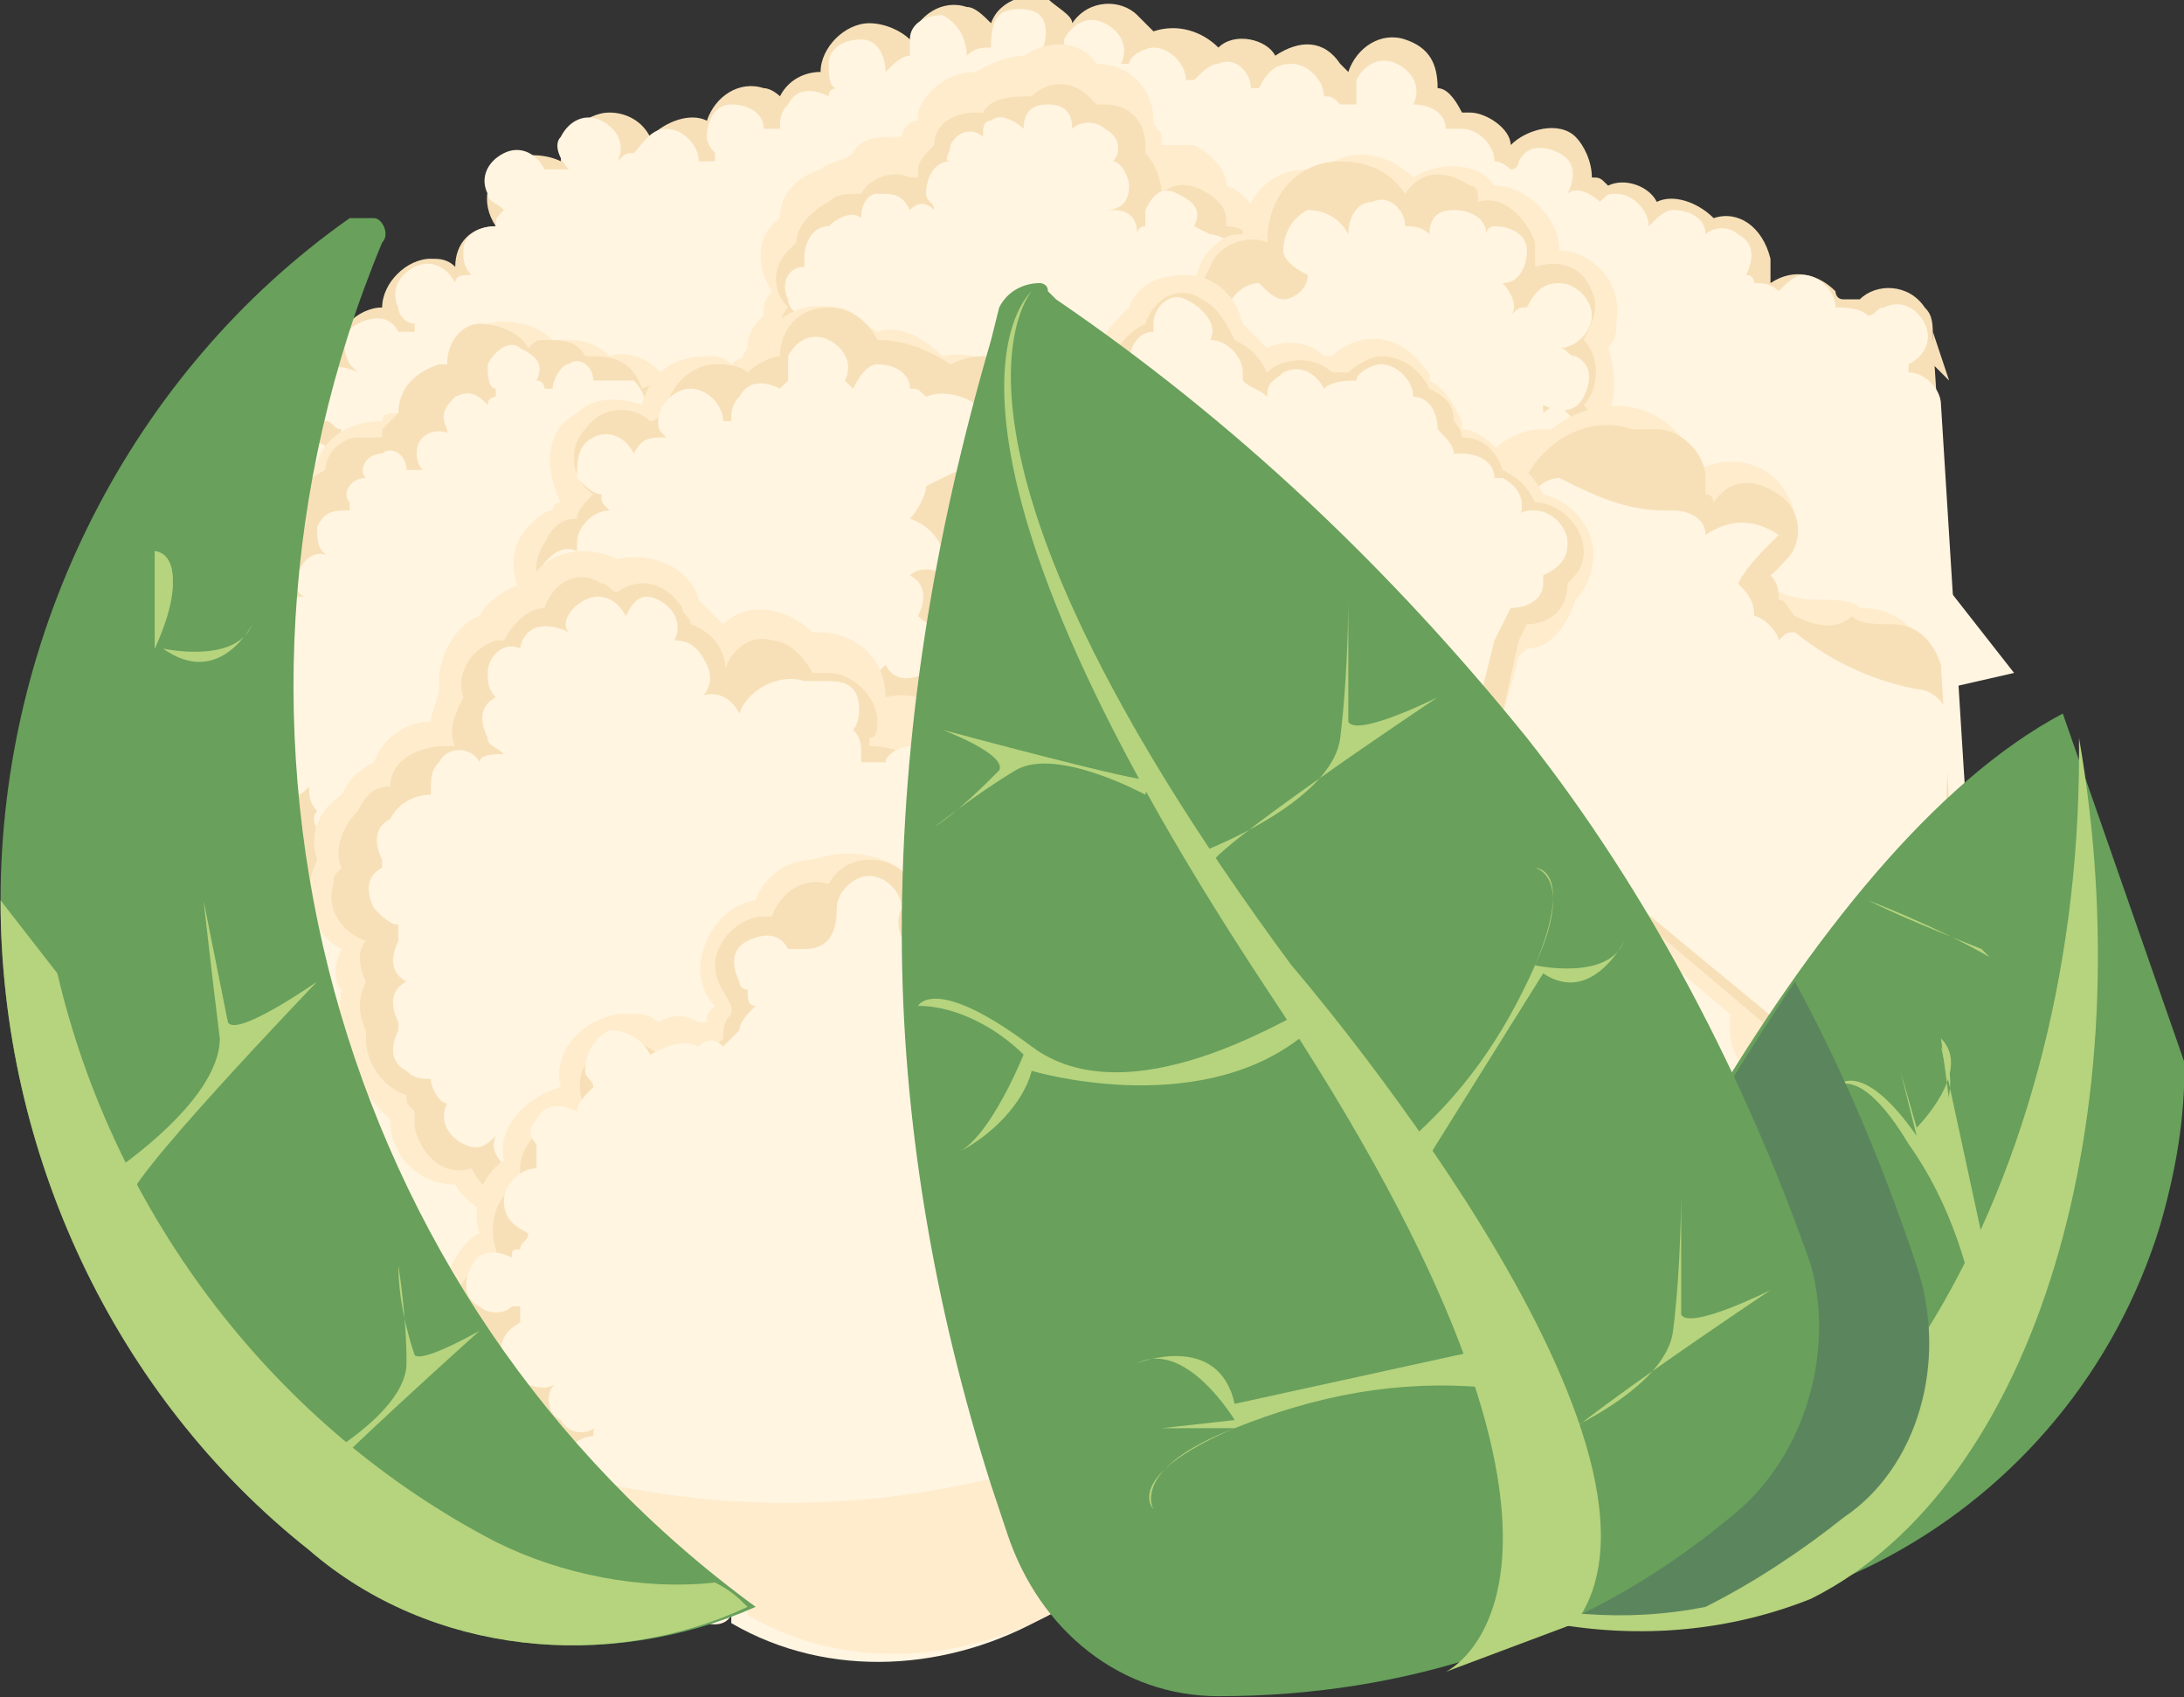 <?xml version="1.0" encoding="utf-8"?>
<!-- Generator: Adobe Illustrator 27.6.1, SVG Export Plug-In . SVG Version: 6.00 Build 0)  -->
<svg version="1.1" id="Calque_1" xmlns="http://www.w3.org/2000/svg" xmlns:xlink="http://www.w3.org/1999/xlink" x="0px" y="0px"
	 viewBox="0 0 26.9 20.9" style="enable-background:new 0 0 26.9 20.9;" xml:space="preserve">
<rect x="0" y="0" width="26.9" height="20.9" fill="#333333" stroke="none"/>
<style type="text/css">
	.st0{fill:#FFF5E1;}
	.st1{clip-path:url(#SVGID_00000080895943460993598950000016160866746641116041_);}
	.st2{fill:#F7E0B8;}
	.st3{fill:#FFECCC;}
	.st4{fill:#FFFFFF;}
	.st5{fill:#68A05C;}
	.st6{fill:#B6D37D;}
	.st7{fill:#5B865D;}
</style>
<g id="Groupe_299_00000081631294442678097460000014853496772593888131_" transform="translate(647.107 366.086)">
	<path id="Tracé_1019_00000075870560603835792680000016083497263176937110_" class="st0" d="M-622.3-357.8l-2.9-3.7l-6.6-2.8
		l-11,3.1l-1.4,0.5l-1.3,8.2"/>
	<path id="Tracé_1020_00000067920897824091171770000006196807281586553735_" class="st0" d="M-645.4-352.5l4.9,5.1l2.1,0.9
		l13.7-0.9l3.6-7.6"/>
	<g id="Groupe_298_00000077282741841387333610000012940341269052884628_">
		<g>
			<defs>
				<rect id="SVGID_1_" x="-647.1" y="-366.1" width="26.9" height="20.9"/>
			</defs>
			<clipPath id="SVGID_00000106838915984876109830000017612817243766458790_">
				<use xlink:href="#SVGID_1_"  style="overflow:visible;"/>
			</clipPath>
			
				<g id="Groupe_297_00000162315157555123725500000005526858009035283638_" style="clip-path:url(#SVGID_00000106838915984876109830000017612817243766458790_);">
				<path id="Tracé_1021_00000170992539218375125610000005097599466616582332_" class="st2" d="M-623.3-362c0,0.1,0,0.2-0.1,0.3
					c0.1,0.1,0.2,0.2,0.3,0.3"/>
				<path id="Tracé_1022_00000064311949031376372910000004386921014434559164_" class="st2" d="M-622.8-354.4
					c-0.9,0-11.1-0.8-11.5-0.9h0l-9.2-3.8l0.4-1.5c-0.3-0.1-0.4-0.5-0.3-0.8c0.1-0.2,0.2-0.3,0.4-0.3l0,0c0-0.3,0.3-0.6,0.6-0.6l0,0
					c0,0,0,0,0,0c0-0.3,0.3-0.6,0.6-0.6c0.1,0,0.2,0,0.3,0.1c0-0.3,0.2-0.5,0.5-0.5c-0.2-0.3-0.1-0.6,0.1-0.8c0.2-0.1,0.5-0.1,0.7,0
					c0-0.3,0.3-0.6,0.6-0.6c0.2,0,0.4,0.1,0.5,0.3c0.2-0.2,0.5-0.3,0.7-0.2c0.1-0.3,0.4-0.5,0.7-0.4c0.1,0,0.2,0.1,0.2,0.1
					c0.1-0.2,0.3-0.3,0.5-0.3h0c0,0,0,0,0,0c0-0.3,0.3-0.6,0.6-0.6c0.2,0,0.4,0.1,0.5,0.2c0.1-0.3,0.4-0.5,0.7-0.4
					c0.1,0,0.2,0.1,0.3,0.2c0.1-0.3,0.5-0.4,0.7-0.3c0.1,0.1,0.3,0.2,0.3,0.3c0.2-0.3,0.6-0.3,0.8-0.1c0.1,0.1,0.1,0.1,0.2,0.2
					c0.3-0.1,0.6,0,0.8,0.2c0.2-0.2,0.6-0.1,0.7,0.1c0.3-0.2,0.6-0.2,0.8,0.1c0,0,0.1,0.1,0.1,0.1c0.1-0.3,0.4-0.5,0.7-0.4
					c0.3,0.1,0.4,0.3,0.4,0.6c0.1,0,0.2,0.1,0.3,0.3c0,0,0,0,0.1,0c0.2,0,0.5,0.2,0.5,0.4l0,0c0.2-0.2,0.6-0.3,0.8-0.1
					c0.1,0.1,0.2,0.3,0.2,0.5c0.1,0,0.1,0,0.2,0.1c0.2-0.1,0.5,0,0.6,0.2c0.2-0.1,0.5,0,0.7,0.2c0.3-0.1,0.6,0.1,0.7,0.5
					c0,0.1,0,0.2,0,0.3l0,0c0.3-0.2,0.6-0.1,0.8,0.1c0,0,0,0.1,0.1,0.1c0.1,0,0.1,0,0.2,0c0.2-0.2,0.6-0.2,0.8,0.1
					c0.1,0.1,0.1,0.2,0.1,0.4"/>
				<path id="Tracé_1023_00000169551163473436588770000011815534799956898490_" class="st0" d="M-623.2-361.1
					c0-0.2-0.2-0.4-0.4-0.4c0,0,0,0,0,0h0c0,0,0-0.1,0-0.1c0.2-0.1,0.3-0.3,0.2-0.5c-0.1-0.2-0.3-0.3-0.5-0.2
					c-0.1,0-0.1,0.1-0.2,0.1c-0.1-0.1-0.3-0.1-0.4-0.1c0-0.2-0.2-0.4-0.4-0.4c-0.1,0-0.2,0.1-0.3,0.2c-0.1-0.1-0.2-0.1-0.3-0.1
					c0,0,0-0.1-0.1-0.1c0.1-0.2,0.1-0.4-0.1-0.5c-0.1-0.1-0.3-0.1-0.4,0c0-0.2-0.2-0.3-0.4-0.3c-0.1,0-0.2,0.1-0.3,0.2c0,0,0,0,0,0
					c0-0.2-0.2-0.4-0.4-0.4c-0.1,0-0.1,0-0.2,0.1c-0.1-0.1-0.3-0.2-0.4-0.1c0.1-0.2,0.1-0.4-0.1-0.5c-0.2-0.1-0.4-0.1-0.5,0.1
					c0,0,0,0.1-0.1,0.1c-0.1-0.1-0.2-0.1-0.2-0.1c0,0,0,0,0,0c0,0,0,0,0,0c0-0.2-0.2-0.4-0.4-0.4c-0.1,0-0.1,0-0.2,0
					c0-0.2-0.2-0.3-0.4-0.3h0c0.1-0.2,0-0.4-0.2-0.5s-0.4,0-0.5,0.2c0,0.1,0,0.2,0,0.3c0,0,0,0-0.1,0c0,0-0.1,0-0.1,0
					c-0.1-0.1-0.1-0.1-0.2-0.1l0,0c0-0.2-0.2-0.4-0.4-0.4c-0.2,0-0.3,0.1-0.4,0.3c0,0-0.1,0-0.1,0l0,0c0-0.2-0.2-0.4-0.4-0.3
					c-0.1,0-0.2,0.1-0.3,0.2h0c0,0-0.1,0-0.1,0c0,0,0,0,0,0c0-0.2-0.2-0.4-0.4-0.4c-0.1,0-0.3,0.1-0.3,0.2c0,0,0,0,0,0
					c0,0,0,0-0.1,0c0.1-0.2,0-0.4-0.2-0.5c-0.2-0.1-0.4,0-0.5,0.2c0,0,0,0.1,0,0.1c-0.1,0-0.2,0.1-0.3,0.2c0,0,0,0,0-0.1
					c0.1-0.2,0.1-0.4,0-0.5s-0.4-0.1-0.5,0c-0.1,0.1-0.1,0.3-0.1,0.4h0c-0.1,0-0.2,0-0.3,0.1c0-0.2-0.1-0.4-0.3-0.5
					c-0.2,0-0.4,0.1-0.4,0.3c0,0.1,0,0.1,0,0.2c-0.1,0-0.2,0.1-0.3,0.2l0,0c0-0.2-0.1-0.4-0.3-0.4c-0.2,0-0.4,0.1-0.4,0.3
					c0,0.1,0,0.3,0.1,0.3c0,0-0.1,0-0.1,0.1c-0.2-0.1-0.4-0.1-0.5,0.1c-0.1,0.1-0.1,0.2-0.1,0.3c-0.1,0-0.1,0-0.2,0
					c0-0.2-0.2-0.3-0.4-0.3c-0.2,0-0.3,0.2-0.3,0.4c0,0.1,0.1,0.2,0.1,0.2c0,0,0,0,0,0.1c0,0,0,0-0.1,0c0,0-0.1,0-0.1,0
					c0-0.2-0.2-0.4-0.4-0.4c-0.2,0-0.3,0.2-0.4,0.3h0c-0.1,0-0.1,0-0.2,0.1c0,0,0,0,0,0c0.1-0.2,0-0.4-0.2-0.5
					c-0.2-0.1-0.4,0-0.5,0.2c-0.1,0.1,0,0.3,0.1,0.4c-0.1,0-0.2,0-0.3,0c-0.1-0.2-0.3-0.3-0.5-0.2c-0.2,0.1-0.3,0.3-0.2,0.5
					c0,0.1,0.1,0.1,0.2,0.2c-0.1,0.1-0.1,0.1-0.1,0.2c-0.2,0-0.4,0.1-0.4,0.3c0,0.1,0,0.2,0.1,0.3c-0.1,0-0.2,0-0.2,0.1
					c-0.1-0.2-0.3-0.3-0.5-0.2s-0.3,0.3-0.2,0.5c0,0.1,0.1,0.2,0.2,0.2c0,0,0,0,0,0.1l0,0c-0.1,0-0.1,0-0.2,0
					c-0.1-0.2-0.3-0.2-0.5-0.1c-0.2,0.1-0.2,0.3-0.1,0.5c0,0,0,0,0.1,0.1c-0.2-0.1-0.4-0.1-0.5,0.1c-0.1,0.2-0.1,0.4,0.1,0.5
					c0.1,0,0.1,0.1,0.2,0.1l-0.4,1.5l9,3.7c0,0,11.4,0.9,11.5,0.9"/>
				<path id="Tracé_1024_00000057116039054336547200000013310360737262576515_" class="st3" d="M-643.2-355L-643.2-355
					c-0.4,0-0.7-0.3-0.7-0.6v0c-0.4-0.1-0.6-0.5-0.5-0.9c0,0,0-0.1,0-0.1c-0.1-0.2-0.1-0.5-0.1-0.7c0-0.1,0-0.1-0.1-0.2
					c0-0.2,0-0.4,0.1-0.5c0,0,0-0.1,0-0.1c0-0.3,0.1-0.5,0.3-0.7c0-0.2,0.1-0.4,0.3-0.6c0-0.2,0.2-0.5,0.4-0.6
					c0-0.2,0.1-0.3,0.3-0.4c0.1-0.3,0.4-0.5,0.8-0.5c0-0.1,0.1-0.1,0.2-0.1c0-0.3,0.3-0.6,0.6-0.6l0,0c0.1-0.4,0.5-0.6,0.9-0.5
					c0.1,0,0.3,0.1,0.4,0.2c0,0,0.1,0,0.1,0c0.2,0,0.4,0,0.6,0.2l0,0c0.3-0.1,0.6,0.1,0.8,0.4l0,0c0.4-0.1,0.8,0.2,0.8,0.6
					c0,0.1,0,0.3,0,0.4c0.1,0.1,0.1,0.3,0.1,0.4l0,0l0,0c0.3-0.3,0.7-0.3,1,0c0.1,0.1,0.1,0.2,0.2,0.3c0.2,0.1,0.4,0.3,0.5,0.6
					c0.3,0.2,0.4,0.7,0.2,1c-0.1,0.1-0.2,0.3-0.4,0.3c-0.1,0.1-0.2,0.1-0.2,0.1l-0.2,0.4l-6,2.5L-643.2-355z"/>
				<path id="Tracé_1025_00000070840624790272997840000003277973068540677563_" class="st3" d="M-637.2-360.3l0.1-0.1l0.1-0.3
					l0.3,0l0.3,0l0.4,0.8l-0.5,0.1l-0.1,0.1L-637.2-360.3z"/>
				<path id="Tracé_1026_00000039844141349610572470000009591961186564754062_" class="st3" d="M-636.5-359.1
					c-0.2,0-0.3-0.1-0.5-0.2c-0.2-0.1-0.3-0.3-0.4-0.5c-0.3-0.2-0.5-0.5-0.4-0.9c0,0,0,0,0-0.1c-0.3-0.2-0.3-0.7-0.1-1
					c0-0.2,0.1-0.3,0.2-0.4c0-0.1,0-0.2,0.1-0.3c-0.2-0.3-0.2-0.7,0.1-0.9c0-0.3,0.2-0.5,0.5-0.6c0.1-0.1,0.3-0.1,0.4-0.2
					c0.1-0.2,0.3-0.2,0.5-0.2c0,0,0.1,0,0.1,0c0-0.1,0.1-0.2,0.2-0.2c0,0,0,0,0-0.1c0.1-0.3,0.4-0.5,0.7-0.5
					c0.2-0.1,0.4-0.2,0.6-0.2c0.3-0.2,0.7-0.2,0.9,0.1c0.4,0,0.7,0.3,0.7,0.7c0,0.1,0.1,0.1,0.1,0.2c0,0,0,0,0,0.1
					c0.1,0,0.3,0,0.4,0c0.2,0.1,0.4,0.3,0.4,0.5l0,0c0.3,0.1,0.5,0.5,0.5,0.8c0.4,0.1,0.6,0.5,0.6,0.9c0,0.2-0.2,0.4-0.4,0.5l0,0
					c0,0.3-0.2,0.6-0.5,0.7c-0.1,0.2-0.3,0.3-0.6,0.3c-0.1,0-0.2,0-0.2,0c0,0-0.1,0-0.1-0.1c0,0,0,0-0.1,0c-0.1,0-0.3,0.1-0.5,0.2
					l-0.4,0.7l-0.8,0.1l-1.2,0.2l-0.3-0.1C-636.1-359.1-636.3-359.1-636.5-359.1"/>
				<path id="Tracé_1027_00000079474674362272002270000013300637004525616304_" class="st2" d="M-643.1-355.2
					C-643.1-355.2-643.1-355.2-643.1-355.2c-0.3,0.1-0.6-0.1-0.6-0.4c0-0.1,0-0.1,0-0.2l0,0c0,0,0,0-0.1,0c-0.3,0-0.5-0.2-0.5-0.5
					c0-0.1,0-0.2,0.1-0.3l0,0c-0.2-0.2-0.2-0.5-0.1-0.7c-0.1-0.2-0.1-0.5,0.1-0.7c-0.2-0.2-0.1-0.5,0.1-0.7c0,0,0,0,0.1,0l0,0
					c0-0.2,0.1-0.5,0.3-0.6c0-0.2,0.1-0.5,0.3-0.6c0-0.2,0.1-0.3,0.3-0.4c0-0.2,0.2-0.4,0.4-0.4c0,0,0.1,0,0.1,0c0.1,0,0.1,0,0.2,0
					c0,0,0-0.1,0-0.1c0.1-0.1,0.1-0.1,0.2-0.2c0-0.3,0.2-0.5,0.5-0.6c0,0,0.1,0,0.1,0c0-0.3,0.2-0.5,0.4-0.5c0.2,0,0.5,0.1,0.6,0.3
					c0.1-0.1,0.1-0.1,0.2-0.1c0.2,0,0.4,0,0.5,0.2h0c0,0,0.1,0,0.1,0c0.3,0,0.5,0.1,0.6,0.4c0,0,0,0,0,0c0,0,0,0,0,0
					c0.2-0.1,0.5-0.1,0.7,0.2c0.1,0.2,0.1,0.4,0,0.5c0.1,0.1,0.1,0.3,0.1,0.4c0,0,0,0.1,0,0.1c0,0,0,0,0,0c0,0,0,0,0.1,0
					c0.1,0,0.1,0,0.2,0.1c0,0,0,0,0,0c0.1-0.1,0.2-0.2,0.3-0.2c0,0,0.1,0,0.1,0c0.2,0,0.4,0.2,0.5,0.4c0,0,0,0,0,0
					c0.3,0,0.4,0.2,0.4,0.5c0.3,0.1,0.4,0.4,0.3,0.7c-0.1,0.2-0.2,0.3-0.4,0.3h0c-0.1,0.1-0.2,0.1-0.3,0.2l-0.2,0.4l-5.7,2.4
					L-643.1-355.2z"/>
				<path id="Tracé_1028_00000129171509976185013100000007293588208039627178_" class="st0" d="M-642.9-355.3l5.5-2.3l0.3-0.4
					c0.1,0,0.2-0.1,0.3-0.2c0.2,0,0.3-0.1,0.3-0.3c0-0.2-0.1-0.3-0.2-0.3c0,0-0.1,0-0.1,0c0,0,0,0,0,0c0.1-0.1,0.1-0.3,0-0.4
					c-0.1-0.1-0.3-0.1-0.4,0c0,0,0,0,0,0c0-0.1,0-0.2,0.1-0.4c0-0.2-0.2-0.3-0.3-0.2c-0.1,0-0.2,0.1-0.2,0.2l0,0
					c-0.1,0-0.1,0-0.2,0.1c-0.1-0.1-0.2-0.1-0.3-0.1c-0.1-0.1-0.1-0.1-0.2-0.1c0-0.1,0-0.2,0-0.3c0-0.2,0-0.4-0.2-0.4
					c0.1-0.1,0.2-0.2,0.1-0.4c-0.1-0.1-0.2-0.2-0.4-0.1c-0.1,0-0.1,0.1-0.1,0.1c-0.1-0.1-0.2-0.1-0.3-0.2c0.1-0.1,0-0.3-0.1-0.4
					c-0.1,0-0.2,0-0.3,0c0,0-0.1,0-0.1,0c0,0-0.1,0-0.1,0c0-0.2-0.2-0.3-0.3-0.2c-0.1,0-0.2,0.2-0.2,0.3c0,0-0.1,0-0.1,0
					c0,0,0-0.1-0.1-0.1c0.1-0.2,0-0.3-0.2-0.4c-0.1-0.1-0.3,0-0.4,0.2c0,0.1,0,0.3,0.1,0.3c0,0,0,0.1,0,0.1c0,0-0.1,0-0.1,0.1
					c-0.1-0.1-0.2-0.2-0.4-0.1c-0.1,0.1-0.2,0.2-0.1,0.4c0,0.1,0.1,0.1,0.1,0.1l0,0c-0.1-0.1-0.3-0.1-0.4,0c-0.1,0.1-0.1,0.3,0,0.4
					c0,0,0,0,0,0l0,0c-0.1,0-0.1,0-0.2,0c0,0,0,0,0,0c0-0.2-0.2-0.3-0.3-0.2c-0.2,0-0.3,0.2-0.2,0.3l0,0c0,0,0,0,0,0c0,0,0,0,0,0
					c-0.2,0-0.3,0.2-0.2,0.3c0,0,0,0.1,0,0.1c-0.2,0-0.3,0-0.4,0.2c0,0.2,0,0.3,0.2,0.4l0,0c-0.1-0.1-0.3-0.1-0.4,0.1
					s-0.1,0.3,0.1,0.4c0,0,0,0,0,0l0,0c-0.1-0.1-0.3,0-0.4,0.2c-0.1,0.1,0,0.3,0.1,0.4c0,0,0,0.1-0.1,0.1c-0.2,0.1-0.2,0.2-0.2,0.4
					c0,0.1,0.1,0.2,0.2,0.2l0,0c-0.2,0-0.3,0.2-0.2,0.3c0,0.1,0.1,0.2,0.3,0.2c0,0,0,0,0,0.1c0,0,0,0,0,0l0,0
					c-0.2,0-0.3,0.2-0.2,0.3c0,0.2,0.2,0.3,0.3,0.2c0.1,0,0.1,0,0.2-0.1c0,0.1,0,0.2,0.1,0.3c-0.1,0.1,0,0.3,0.2,0.4
					c0.1,0.1,0.3,0,0.3-0.1L-642.9-355.3z"/>
				<path id="Tracé_1029_00000012450471475690949980000000290303974794005128_" class="st2" d="M-636.9-360.3
					C-636.9-360.3-636.9-360.3-636.9-360.3l0.1-0.2l0.2,0h0l0.1,0l0.2,0.4l-0.3,0.1c0,0,0,0,0,0L-636.9-360.3z"/>
				<path id="Tracé_1030_00000010305158612618257770000007709400881646450320_" class="st2" d="M-636.5-359.3
					c-0.1,0-0.3-0.1-0.3-0.1c-0.2-0.1-0.3-0.2-0.3-0.4c0,0,0,0-0.1,0c-0.3-0.1-0.4-0.4-0.3-0.7c0,0,0,0,0,0c0-0.1,0-0.1,0-0.2
					c-0.2-0.2-0.3-0.5-0.2-0.7c0,0,0,0,0-0.1c0-0.2,0.1-0.3,0.2-0.4c0-0.2,0-0.3,0.1-0.4v0c-0.2-0.2-0.2-0.5,0-0.7
					c0,0,0.1-0.1,0.1-0.1c0-0.2,0.2-0.4,0.4-0.5c0.1-0.1,0.2-0.1,0.4-0.1h0c0.1-0.2,0.4-0.3,0.6-0.2c0,0,0.1,0,0.1,0
					c0,0,0-0.1,0-0.1c0-0.1,0.1-0.2,0.2-0.3c0-0.3,0.3-0.4,0.5-0.4c0,0,0.1,0,0.1,0c0.1-0.2,0.4-0.2,0.6-0.2l0,0
					c0.2-0.2,0.5-0.2,0.7,0c0,0,0.1,0.1,0.1,0.1c0,0,0,0,0.1,0c0.3,0,0.5,0.2,0.5,0.5c0,0,0,0.1,0,0.1c0.1,0.1,0.2,0.3,0.2,0.5
					c0.2-0.2,0.5-0.1,0.7,0.1c0.1,0.1,0.1,0.2,0.1,0.3c0.3,0,0.5,0.3,0.4,0.6c0,0.1-0.1,0.2-0.1,0.3v0c0.3-0.1,0.6,0,0.7,0.3
					c0.1,0.3,0,0.6-0.3,0.7c0,0,0,0,0,0c0,0-0.1,0.1-0.1,0.1c0.1,0.3-0.1,0.6-0.4,0.6c-0.1,0.2-0.5,0.3-0.7,0.2c0,0-0.1,0-0.1-0.1
					c0,0-0.1,0-0.1,0l0,0c-0.1,0-0.4,0.1-0.6,0.2l-0.4,0.7l-0.7,0.1l-1.2,0.2l-0.3-0.1C-636.2-359.4-636.3-359.3-636.5-359.3"/>
				<path id="Tracé_1031_00000154390475501441089950000001063534787480250044_" class="st0" d="M-636.7-360.2
					C-636.7-360.2-636.7-360.2-636.7-360.2C-636.7-360.2-636.8-360.2-636.7-360.2C-636.8-360.2-636.7-360.2-636.7-360.2
					L-636.7-360.2z"/>
				<path id="Tracé_1032_00000061463793851660528930000016333297593036374689_" class="st0" d="M-631.3-361.9
					c0.1-0.2,0-0.3-0.2-0.4c-0.1,0-0.2,0-0.3,0.1c-0.1,0-0.1-0.1-0.2-0.1c0,0,0,0,0,0c0-0.1,0-0.2,0-0.3c0.2-0.1,0.2-0.3,0.1-0.4
					c0-0.1-0.2-0.2-0.3-0.2l-0.2-0.1l0,0c0.1-0.2,0-0.3-0.2-0.4c-0.2-0.1-0.3,0-0.4,0.2c0,0.1,0,0.1,0,0.2c-0.1,0-0.1,0.1-0.1,0.1
					c0-0.2-0.1-0.3-0.3-0.3c0,0-0.1,0-0.1,0v0c0.2,0,0.3-0.1,0.3-0.3c0-0.1-0.1-0.3-0.2-0.3c0,0,0,0,0,0c0.1-0.1,0.1-0.3-0.1-0.4
					c-0.1-0.1-0.3-0.1-0.4,0c0-0.2-0.1-0.3-0.3-0.3c-0.2,0-0.3,0.1-0.3,0.3c-0.1-0.1-0.3-0.2-0.4-0.1c-0.1,0-0.1,0.1-0.1,0.2
					c0,0,0,0,0,0c-0.1-0.1-0.3-0.1-0.4,0.1c0,0.1-0.1,0.2,0,0.2c-0.2,0-0.3,0.2-0.3,0.4c0,0.1,0.1,0.1,0.1,0.2l0,0
					c-0.1-0.1-0.2-0.1-0.3,0c-0.1-0.2-0.2-0.2-0.4-0.2c-0.1,0-0.2,0.1-0.2,0.3c-0.1-0.1-0.3,0-0.4,0.1c-0.2,0-0.3,0.2-0.3,0.4
					c0,0,0,0,0,0.1c-0.2,0-0.3,0.2-0.2,0.4c0,0.1,0.1,0.2,0.2,0.2c0,0,0,0,0,0c0,0.1-0.1,0.1-0.1,0.2c-0.1,0.1-0.2,0.3-0.1,0.4
					c-0.2,0-0.3,0.2-0.2,0.4c0,0,0,0,0,0.1c-0.1,0.1-0.2,0.3-0.1,0.4c0,0.1,0.1,0.1,0.2,0.1c0,0,0,0,0.1,0c0,0.1,0,0.2,0.1,0.3
					c-0.1,0.1-0.1,0.3,0,0.4c0.1,0.1,0.2,0.1,0.4,0c-0.1,0.1-0.1,0.3,0.1,0.4c0,0,0.1,0,0.1,0l0,0c0.1,0.1,0.3,0.2,0.4,0
					c0.1,0,0.1-0.1,0.1-0.2l0.5,0.1l1.1-0.2l0.6-0.1l0.4-0.7c0,0,0.7-0.3,0.8-0.2c0.1,0,0.1-0.1,0.2-0.1c0.1,0.2,0.2,0.2,0.4,0.2
					c0.1,0,0.2-0.1,0.2-0.2c0,0,0,0,0,0c0.2,0,0.3-0.1,0.3-0.3c0-0.1,0-0.2-0.1-0.2c0.1,0,0.2-0.1,0.2-0.2c0,0,0,0,0,0
					C-631.4-361.8-631.3-361.8-631.3-361.9"/>
				<path id="Tracé_1033_00000130610469229362502610000010396595221129488796_" class="st4" d="M-629.8-360.4
					c0-0.1,0.1-0.2,0.2-0.2s0.2,0.1,0.2,0.2s-0.1,0.2-0.2,0.2S-629.8-360.3-629.8-360.4L-629.8-360.4"/>
				<path id="Tracé_1034_00000110467960592837657060000017128426453831048627_" class="st3" d="M-638.4-356.6
					c-0.1,0-0.3-0.1-0.6-0.3c-0.2-0.1-0.3-0.1-0.4-0.2c-0.2-0.1-0.4-0.2-0.4-0.4c-0.4,0-0.7-0.4-0.7-0.8c0-0.1,0-0.1,0-0.2
					c-0.3-0.3-0.4-0.8-0.1-1.1c0.1-0.1,0.2-0.2,0.3-0.2c0,0,0-0.1,0.1-0.1c-0.2-0.4-0.2-0.9,0.2-1.1c0.2-0.2,0.5-0.2,0.8-0.1
					c0.1-0.4,0.4-0.6,0.8-0.6c0.1,0,0.2,0,0.3,0.1c0.1-0.1,0.2-0.1,0.3-0.1c0.1-0.4,0.5-0.7,1-0.6c0.2,0,0.3,0.2,0.5,0.3
					c0.3-0.1,0.6,0.1,0.8,0.3c0.5-0.1,1,0.2,1.2,0.7c0.1,0.3,0,0.7-0.2,1c0.3,0.3,0.3,0.8,0,1.1c-0.1,0.1-0.2,0.2-0.4,0.2
					c0.3,0.3,0.2,0.8-0.1,1.1c-0.1,0.1-0.3,0.2-0.5,0.2h0c-0.2,0.3-0.6,0.5-0.9,0.4c-0.2,0.2-0.6,0.2-0.8,0.1l-0.8,0.4L-638.4-356.6
					z"/>
				<path id="Tracé_1035_00000178171969845046434480000006801581921892009119_" class="st2" d="M-638.3-356.8c0,0-0.3-0.1-0.6-0.3
					c-0.2-0.1-0.3-0.1-0.4-0.2c-0.2-0.1-0.3-0.1-0.3-0.3c0,0,0-0.1,0-0.2c-0.3,0-0.6-0.2-0.6-0.5c0,0,0-0.1,0-0.1c0-0.1,0-0.2,0-0.2
					c-0.3-0.1-0.4-0.5-0.2-0.8c0.1-0.2,0.2-0.3,0.4-0.3c0-0.1,0.1-0.2,0.2-0.3c-0.3-0.2-0.3-0.6-0.1-0.8c0.2-0.3,0.6-0.3,0.8-0.1
					c0.1,0,0.1-0.1,0.2-0.1c0-0.3,0.3-0.6,0.6-0.6c0.1,0,0.3,0,0.4,0.1c0.1-0.1,0.3-0.2,0.4-0.2h0c0-0.3,0.2-0.6,0.6-0.6
					c0.3,0,0.5,0.2,0.6,0.4c0.3,0,0.6,0.1,0.9,0.3c0.4-0.2,0.8-0.1,1,0.3s0.1,0.8-0.3,1c0,0-0.1,0-0.1,0.1c0.3,0.1,0.5,0.4,0.5,0.7
					c-0.1,0.3-0.3,0.5-0.6,0.5c0,0-0.1,0-0.1,0c0,0,0,0.1,0,0.1c0,0,0,0.1,0,0.1c0.2,0.2,0.3,0.6,0.1,0.8c-0.1,0.2-0.4,0.3-0.6,0.2
					c-0.1,0.3-0.4,0.5-0.7,0.4c0,0-0.1,0-0.1-0.1c-0.2,0.2-0.5,0.3-0.8,0.1L-638.3-356.8L-638.3-356.8z"/>
				<path id="Tracé_1036_00000152951158262196770140000010283807800639054983_" class="st0" d="M-635.2-360.3
					c0.2-0.2,0.3-0.5,0.2-0.7c-0.1-0.2-0.5-0.3-0.7-0.2c-0.1-0.1-0.1-0.1-0.2-0.1c0-0.2-0.2-0.3-0.4-0.3c-0.1,0-0.2,0.1-0.3,0.3
					c0,0-0.1-0.1-0.1-0.1c0.1-0.2,0-0.4-0.2-0.5c-0.2-0.1-0.4,0-0.5,0.2c0,0.1,0,0.2,0,0.3l-0.1,0.1c-0.2-0.1-0.4-0.1-0.5,0.1
					c-0.1,0.1-0.1,0.2-0.1,0.3l-0.1,0c0,0,0,0,0,0c0-0.2-0.2-0.4-0.4-0.4s-0.4,0.2-0.4,0.4c0,0.1,0,0.1,0.1,0.2
					c-0.2,0-0.3,0-0.4,0.2c-0.1-0.2-0.3-0.3-0.5-0.2c-0.2,0.1-0.2,0.3-0.2,0.5c0.1,0.1,0.2,0.2,0.3,0.2c0,0.1,0,0.1,0.1,0.2h0
					c-0.2,0-0.4,0.2-0.4,0.4c0,0,0,0,0,0.1c-0.2-0.1-0.4,0.1-0.5,0.3c-0.1,0.2,0.1,0.4,0.3,0.5c0.1,0,0.2,0,0.3,0l0,0.1
					c-0.2,0-0.3,0.2-0.3,0.4c0,0.2,0.2,0.3,0.4,0.3c0.1,0,0.1,0,0.2-0.1c0.1,0.2,0.1,0.4,0.1,0.4c0,0,1.1,0.6,1.1,0.6l0.8-0.4
					c0.1,0.2,0.3,0.2,0.5,0.1c0.1-0.1,0.2-0.2,0.1-0.3l0,0c0.1,0.2,0.3,0.3,0.5,0.2c0.2-0.1,0.3-0.3,0.2-0.5c0,0,0,0,0-0.1l0.1-0.1
					c0.1,0.2,0.3,0.2,0.5,0.1s0.2-0.3,0.1-0.5c0-0.1-0.1-0.1-0.2-0.2c0.1-0.2,0.1-0.4-0.1-0.5c0,0,0,0,0,0l0,0
					c0.1-0.1,0.3-0.1,0.4,0c0.1-0.3-0.1-0.6-0.4-0.7l0,0c0.1-0.1,0.2-0.3,0.2-0.4l0,0C-635.3-360.3-635.3-360.3-635.2-360.3"/>
				<path id="Tracé_1037_00000157987505082521587240000000784878848684909491_" class="st3" d="M-641.5-352.1l0-0.2l0-0.3l0.3-0.1
					l0.2-0.1l0.6,0.6l-0.4,0.3l-0.1,0.1L-641.5-352.1z"/>
				<path id="Tracé_1038_00000052065166693316087560000002214971498758973329_" class="st3" d="M-640.6-351c-0.1,0-0.2,0-0.3-0.1
					c-0.2,0-0.5-0.2-0.6-0.4c-0.4,0-0.8-0.3-0.8-0.8c0,0-0.1-0.1-0.1-0.1c-0.4-0.4-0.6-1-0.5-1.5c-0.1-0.1-0.1-0.3,0-0.5
					c-0.4-0.2-0.5-0.7-0.3-1.1c-0.1-0.3,0-0.6,0.3-0.8c0.1-0.2,0.2-0.3,0.4-0.4c0.1-0.3,0.4-0.5,0.7-0.5c0-0.1,0.1-0.3,0.1-0.4
					c0,0,0-0.1,0-0.1c0-0.3,0.2-0.7,0.5-0.8c0.1-0.2,0.4-0.4,0.6-0.4c0.2-0.4,0.7-0.5,1.1-0.3c0.4-0.1,0.9,0.1,1,0.5c0,0,0,0,0,0
					c0.1,0.1,0.2,0.2,0.3,0.3c0.3-0.3,0.8-0.2,1.1,0.1c0,0,0,0,0,0c0,0,0,0,0.1,0c0.4,0,0.8,0.3,0.8,0.8c0.4-0.1,0.8,0.1,1,0.6
					c0,0.1,0,0.1,0,0.2c0,0.2-0.1,0.4-0.3,0.6c0,0,0,0.1,0,0.1c0.1,0.1,0.1,0.2,0.1,0.4c0.1,0.6-0.3,1.1-0.9,1.2c-0.1,0-0.3,0-0.4,0
					c0,0-0.1,0-0.1,0.1c-0.1,0.1-0.3,0.2-0.6,0.4l-0.2,1l-0.9,0.5l-1.2,0.8l-0.4,0.1C-640-351.2-640.2-351-640.6-351"/>
				<path id="Tracé_1039_00000074402588554615065910000001587948402596325046_" class="st2" d="M-641.3-352.2
					C-641.3-352.2-641.3-352.2-641.3-352.2l0-0.2l0.1,0l0,0l0.1-0.1l0.3,0.3l-0.2,0.1c0,0,0,0,0,0L-641.3-352.2z"/>
				<path id="Tracé_1040_00000020391751536123743550000000038320732482667422_" class="st2" d="M-640.6-351.2c-0.1,0-0.2,0-0.2-0.1
					c-0.2,0-0.4-0.2-0.5-0.4c-0.3,0.1-0.6-0.1-0.7-0.5c0,0,0-0.1,0-0.1c0,0,0,0,0-0.1c-0.1-0.1-0.1-0.1-0.1-0.2
					c-0.3-0.1-0.5-0.4-0.5-0.7c0,0,0-0.1,0-0.1c-0.1-0.2-0.1-0.4,0-0.6c-0.1-0.2-0.1-0.4,0-0.5c0,0,0,0,0,0
					c-0.3-0.1-0.5-0.4-0.4-0.7c0-0.1,0-0.1,0.1-0.2c-0.1-0.2,0-0.5,0.2-0.7c0.1-0.2,0.2-0.3,0.4-0.3c0-0.3,0.3-0.5,0.7-0.5
					c0,0,0.1,0,0.1,0c-0.1-0.2,0-0.4,0.1-0.6c-0.1-0.3,0.1-0.6,0.4-0.7c0,0,0,0,0.1,0c0.1-0.2,0.3-0.4,0.5-0.4c0,0,0,0,0,0
					c0.1-0.3,0.4-0.5,0.7-0.3c0.1,0,0.1,0.1,0.2,0.1c0.3-0.2,0.6-0.1,0.8,0.2c0,0.1,0.1,0.1,0.1,0.2c0.3,0.1,0.5,0.4,0.4,0.7h0
					c0-0.3,0.3-0.6,0.6-0.5c0.2,0,0.4,0.2,0.5,0.4h0c0.1,0,0.1,0,0.2,0c0.3,0,0.6,0.3,0.6,0.6c0,0.1,0,0.2-0.1,0.2c0,0,0,0.1,0,0.1
					c0.4,0,0.7,0.2,0.8,0.6c0,0.2,0,0.3-0.1,0.4c0.1,0.1,0.1,0.2,0.1,0.3c-0.2,0.4-0.4,0.8-0.8,1c-0.1,0-0.2,0-0.3-0.1
					c0,0-0.1,0.1-0.1,0.1c-0.1,0.1-0.4,0.3-0.7,0.5l-0.2,1l-0.8,0.4l-1.2,0.8l-0.4,0.1C-640.1-351.4-640.3-351.2-640.6-351.2"/>
				<path id="Tracé_1041_00000168804595455710480670000003591463861651171232_" class="st0" d="M-641-352.2
					C-641-352.2-641-352.2-641-352.2c0,0,0,0.1-0.1,0.1C-641-352.1-641-352.2-641-352.2L-641-352.2z"/>
				<path id="Tracé_1042_00000138554760894961089500000016820193794810020230_" class="st0" d="M-635.5-356.5
					c0-0.2-0.2-0.4-0.4-0.4c-0.1,0-0.3,0.1-0.3,0.2c-0.1,0-0.2,0-0.3,0c0,0,0,0,0-0.1c0-0.1,0-0.2-0.1-0.3c0.1-0.1,0.1-0.4,0-0.5
					c-0.1-0.1-0.2-0.1-0.4-0.1l-0.2,0l0,0c-0.3-0.1-0.7,0.1-0.8,0.4c-0.1-0.2-0.3-0.3-0.5-0.2c0,0-0.1,0-0.1,0.1l0,0
					c0.2-0.1,0.3-0.3,0.2-0.5c-0.1-0.2-0.2-0.3-0.4-0.3c0.1-0.2,0-0.4-0.2-0.5c-0.2-0.1-0.3,0-0.4,0.2c-0.1-0.2-0.3-0.3-0.5-0.2
					c-0.2,0.1-0.3,0.3-0.2,0.4c-0.2-0.1-0.4-0.1-0.5,0c-0.1,0.1-0.1,0.2-0.1,0.2c0,0,0,0,0,0c-0.2-0.1-0.4,0.1-0.4,0.3
					c0,0.1,0,0.2,0.1,0.3c-0.2,0.1-0.2,0.3-0.1,0.5c0,0.1,0.1,0.1,0.2,0.2l0,0c-0.1,0-0.3,0-0.3,0.1c-0.1-0.2-0.4-0.2-0.5,0
					c-0.1,0.1-0.1,0.2-0.1,0.4c-0.2,0-0.4,0.1-0.5,0.3c-0.2,0.1-0.2,0.3-0.1,0.5c0,0,0,0,0,0.1c-0.2,0.1-0.2,0.3-0.1,0.5
					c0.1,0.1,0.2,0.2,0.3,0.2c0,0,0,0,0,0c0,0.1,0,0.2,0,0.2c-0.1,0.2-0.1,0.4,0.1,0.5c-0.2,0.1-0.2,0.3-0.1,0.5c0,0,0,0,0,0.1
					c-0.1,0.2-0.1,0.4,0.1,0.5c0.1,0.1,0.2,0.1,0.3,0.1c0,0.1,0.1,0.3,0.2,0.3c-0.1,0.2,0,0.4,0.2,0.5c0.2,0.1,0.3,0,0.4-0.1
					c-0.1,0.2,0.1,0.4,0.3,0.5c0,0,0.1,0,0.1,0h0c0.2,0.1,0.4,0,0.5-0.1c0-0.1,0.1-0.2,0-0.2l0.6-0.1l1.2-0.7l0.7-0.4l0.1-0.9
					c0,0,0.7-0.6,0.8-0.6c0.1-0.1,0.1-0.1,0.2-0.2c0.3,0.2,0.6,0.1,0.8-0.2c0.2-0.3,0.1-0.6-0.1-0.8c0.1-0.1,0.2-0.2,0.2-0.3
					c0,0,0,0,0,0C-635.6-356.2-635.5-356.3-635.5-356.5"/>
				<path id="Tracé_1043_00000057840781731922700500000017107115025144663211_" class="st3" d="M-631-363.3l0-0.2l0.8-0.2l0.1,0.2
					l0.1,0.3l-0.3,0.2l-0.6,0.4L-631-363.3z"/>
				<path id="Tracé_1044_00000088821022828682261360000013503047431048500653_" class="st3" d="M-631.3-360.4
					c-0.3,0.1-0.6,0-0.8-0.2c-0.4-0.1-0.6-0.6-0.5-1c0.1-0.2,0.2-0.3,0.3-0.4c-0.2-0.4-0.1-0.9,0.2-1.1c0.1-0.1,0.2-0.1,0.3-0.1
					c0,0,0,0,0,0c0-0.4,0.3-0.8,0.8-0.8c0.1,0,0.2,0,0.2,0c0.3-0.3,0.8-0.2,1.1,0.1c0.3-0.2,0.8-0.2,1,0.1h0c0.4,0,0.8,0.4,0.8,0.8
					c0.4,0,0.8,0.4,0.7,0.9c0,0.1,0,0.2-0.1,0.3c0.1,0.3,0.1,0.6,0,0.8c0.1,0.1,0.1,0.2,0.1,0.4c0,0,0,0,0,0
					c0.3,0.3,0.2,0.8-0.1,1.1c-0.1,0.1-0.1,0.1-0.2,0.1l0.1,0.6L-631.3-360.4z"/>
				<path id="Tracé_1045_00000063607596202982976980000003934601824535263395_" class="st2" d="M-630.8-363.3
					C-630.8-363.3-630.8-363.3-630.8-363.3l0.4-0.1c0,0,0,0,0,0l0.1,0.2l-0.1,0.1l-0.3,0.2L-630.8-363.3z"/>
				<path id="Tracé_1046_00000072250148634635258480000008122930805683539370_" class="st2" d="M-631.3-360.6
					c-0.1,0-0.2,0.1-0.2,0.1c-0.2,0-0.4-0.1-0.5-0.3c-0.3-0.1-0.5-0.3-0.5-0.7c0-0.3,0.2-0.5,0.5-0.5c-0.3-0.2-0.4-0.5-0.2-0.8
					c0.1-0.3,0.5-0.4,0.7-0.3c0-0.6,0.4-1,0.9-1c0.3,0,0.6,0.1,0.8,0.4l0,0c0.2-0.3,0.5-0.3,0.8-0.1c0.1,0,0.1,0.1,0.1,0.2
					c0.3-0.1,0.6,0.2,0.7,0.5c0,0.1,0,0.2,0,0.3c0.3-0.1,0.6,0,0.7,0.3c0.1,0.2,0,0.4-0.1,0.6c0.2,0.2,0.2,0.6,0,0.8
					c0.1,0.1,0.2,0.3,0.1,0.5c0.2,0.2,0.2,0.6,0,0.8c-0.1,0.1-0.2,0.2-0.4,0.2l0,0.5L-631.3-360.6z"/>
				<path id="Tracé_1047_00000138538480359693624940000005273021283646317488_" class="st0" d="M-630.6-363.3L-630.6-363.3
					C-630.6-363.3-630.6-363.3-630.6-363.3C-630.6-363.3-630.6-363.3-630.6-363.3"/>
				<path id="Tracé_1048_00000155828235232660147200000015337803968606263996_" class="st0" d="M-627.7-360.5
					c0.1-0.2,0-0.4-0.1-0.5c-0.1-0.1-0.2-0.1-0.3,0l0-0.1c0.2,0.1,0.4,0.1,0.5-0.1s0.1-0.4-0.1-0.5c-0.1,0-0.1-0.1-0.2-0.1h0
					c0,0,0,0,0,0c0.2,0,0.4-0.2,0.4-0.4c0-0.2-0.2-0.4-0.4-0.4c-0.2,0-0.3,0.1-0.4,0.3c-0.1,0-0.1,0-0.2,0.1l0,0
					c0.1-0.1,0-0.3-0.1-0.4c0.2,0,0.3-0.2,0.3-0.4c0-0.2-0.2-0.3-0.4-0.3c0,0-0.1,0-0.1,0.1c0-0.2-0.2-0.3-0.4-0.3
					c-0.2,0-0.3,0.1-0.3,0.3c-0.1-0.1-0.2-0.1-0.3-0.1h0c0-0.2-0.2-0.4-0.4-0.3c-0.2,0-0.3,0.2-0.3,0.4c0,0,0,0,0,0
					c-0.1-0.2-0.3-0.3-0.5-0.3c-0.2,0.1-0.3,0.3-0.3,0.5c0,0.1,0.1,0.2,0.3,0.3c0,0.2-0.2,0.3-0.3,0.3c-0.1,0-0.2-0.1-0.3-0.2
					c-0.2,0-0.4,0.2-0.4,0.4c0,0.2,0.1,0.3,0.3,0.4c0,0,0,0,0,0c0,0.1,0,0.2,0.1,0.2c0,0-0.1,0.1-0.1,0.1c-0.2,0-0.4,0.1-0.4,0.3
					c0,0.2,0.1,0.4,0.3,0.5c0,0,0.1,0,0.1,0h0c0.1,0.2,0.3,0.3,0.5,0.2c0,0,0.1,0,0.1-0.1l3.3,1.4l0-0.4c0.2,0.1,0.4,0.1,0.5-0.1
					C-627.4-360.2-627.4-360.4-627.7-360.5C-627.6-360.5-627.6-360.5-627.7-360.5 M-630.6-363.3
					C-630.6-363.3-630.6-363.3-630.6-363.3C-630.6-363.3-630.6-363.3-630.6-363.3L-630.6-363.3"/>
				<path id="Tracé_1049_00000034767925013114322770000013886378186424459418_" class="st3" d="M-622.8-354.5
					c0,0.4-0.3,0.8-0.8,0.8c0,0,0,0-0.1,0l0,0c0,0,0,0,0,0c0,0.1,0,0.2-0.1,0.2c0.1,0.4-0.1,0.9-0.5,1c-0.1,0-0.2,0-0.3,0
					c-0.1,0-0.3,0-0.4-0.1h0c-0.4,0-0.8-0.4-0.8-0.8c0-0.1,0-0.1,0-0.2l-3.9-3.3l0.1-0.5c0-0.1-0.1-0.1-0.1-0.2
					c-0.4-0.2-0.5-0.7-0.3-1.1c0.1-0.1,0.2-0.2,0.3-0.3c0.2-0.4,0.5-0.8,0.8-1.1c0-0.4,0.4-0.7,0.8-0.7c0,0,0,0,0.1,0
					c0.5-0.4,1.2-0.4,1.6,0.1c0.1,0.1,0.2,0.2,0.2,0.4c0.4-0.2,0.9-0.1,1.1,0.3c0.2,0.3,0.1,0.8-0.2,1c0,0,0,0.1,0,0.1
					c0,0,0.1,0.1,0.1,0.1h0c0.2,0.1,0.4,0.1,0.6,0.1c0.1,0,0.3,0,0.4,0.1c0.4,0,0.7,0.2,0.8,0.6"/>
				<path id="Tracé_1050_00000120532973590622969240000008368672791783031979_" class="st2" d="M-623-354.5c0,0.3-0.3,0.6-0.6,0.6
					c0,0-0.1,0-0.1,0c0,0-0.1,0.1-0.1,0.1c0,0,0,0.1-0.1,0.1c0,0.1,0,0.2-0.1,0.3c0.1,0.4-0.1,0.9-0.5,1c-0.4,0.1-0.8-0.1-0.9-0.6
					c0-0.2,0-0.4,0-0.5l-3.9-3.3l0.1-0.5c-0.1-0.1-0.1-0.2-0.1-0.3c-0.3-0.1-0.4-0.5-0.3-0.8c0.1-0.2,0.2-0.3,0.4-0.4
					c-0.1-0.3,0-0.6,0.3-0.8c0.1,0,0.1,0,0.2,0c0.1-0.1,0.2-0.2,0.3-0.3c0,0,0,0,0-0.1c0.2-0.6,0.8-1,1.4-0.8c0,0,0.1,0,0.1,0
					c0.1,0,0.1,0,0.2,0c0.3,0,0.6,0.3,0.6,0.6c0,0.1,0,0.1,0,0.2c0.1,0,0.1,0.1,0.1,0.1c0.2-0.3,0.5-0.3,0.8-0.1
					c0.3,0.2,0.3,0.6,0.1,0.8c-0.1,0.1-0.1,0.1-0.2,0.2c0.1,0.1,0.1,0.2,0.1,0.3c0.1,0,0.1,0.1,0.2,0.2c0.2,0.1,0.5,0.2,0.7,0
					c0.1,0.1,0.3,0.1,0.5,0.1c0.3,0,0.5,0.2,0.6,0.5"/>
				<path id="Tracé_1051_00000106851037435084164460000001672300440791877285_" class="st0" d="M-623.1-357.2
					c0-0.2-0.2-0.4-0.4-0.4h0c-0.5-0.1-1-0.3-1.5-0.7c-0.1,0-0.1,0-0.2,0.1c0-0.1-0.2-0.3-0.3-0.3c0-0.2-0.1-0.3-0.2-0.4
					c0.1-0.2,0.3-0.4,0.5-0.6c-0.3-0.2-0.6-0.2-0.9,0l0,0c0-0.2-0.2-0.3-0.4-0.3c0,0,0,0-0.1,0c-0.5,0-0.9-0.2-1.3-0.4
					c-0.2,0-0.4,0.2-0.4,0.4c0,0.1,0,0.2,0.1,0.2c-0.1,0.2-0.3,0.3-0.5,0.3c-0.2,0-0.4,0.2-0.4,0.4c0,0.1,0.1,0.3,0.2,0.3l-0.1,0.2
					c-0.2-0.1-0.4-0.1-0.5,0.1c-0.1,0.2-0.1,0.4,0.1,0.5c0.1,0.1,0.1,0.1,0.2,0.1h0c0,0.2,0,0.3,0.1,0.4l-0.1,0.5l4,3.3
					c-0.3,0.2-0.4,0.6-0.2,0.9c0.2,0.3,0.6,0.4,0.9,0.2s0.4-0.6,0.2-0.9c0,0,0,0,0,0c0.1-0.1,0.2-0.2,0.2-0.4
					c0.1-0.1,0.1-0.1,0.1-0.2c0.1,0,0.2-0.1,0.2-0.2c0.2,0.1,0.4,0.1,0.5-0.1c0-0.1,0.1-0.1,0.1-0.2"/>
				<path id="Tracé_1052_00000136369454784982090710000002584101702243198899_" class="st5" d="M-621.7-357.3
					c-3.2,1.7-6,7.7-7.3,10.9c3.6,1.1,7.4-1,8.5-4.6c0.2-0.7,0.3-1.3,0.3-2"/>
				<path id="Tracé_1053_00000093882429331103806490000009267825041895267756_" class="st6" d="M-621.5-356.8
					c0,5.5-2.9,10.1-6.5,10.3c0,0.1,0,0.2,0,0.4c1.1,0.2,2.2,0.1,3.2-0.3c2.8-1.4,4.1-6,3.3-10.6"/>
				<path id="Tracé_1054_00000131360007632959445940000007375819027415263891_" class="st6" d="M-622.6-354.3
					c-0.7-0.4-1.5-0.7-1.5-0.7c0.4,0.2,0.9,0.4,1.4,0.6"/>
				<path id="Tracé_1055_00000084527539918903053580000006991835727103740802_" class="st6" d="M-623.2-353.2c0,0,0.4,0.7-0.3,1.1
					l1.1,2.6"/>
				<path id="Tracé_1056_00000179645282500790937780000007827617977439601547_" class="st6" d="M-622.7-349.5
					c-0.1-0.9-0.4-1.8-0.9-2.5c-0.6-1-0.9-0.7-0.9-0.7s0.3-0.4,1,0.6l-0.2-0.8l0.2,0.7c0,0,0.7-0.7,0.3-1.1"/>
				<path id="Tracé_1057_00000172408539019300169520000001513969083461037480_" class="st7" d="M-623.5-350.5L-623.5-350.5
					c-0.4-1.2-0.9-2.4-1.5-3.5c-1.6,2.4-2.9,4.9-4,7.5c0.9,0.3,1.9,0.4,2.9,0.2c0.6-0.3,1.2-0.7,1.7-1.1
					C-623.5-348-623.1-349.3-623.5-350.5"/>
				<path id="Tracé_1058_00000125580609203165037540000007526118457069517211_" class="st3" d="M-639.4-346.5
					c-0.1-0.1-0.1-0.2-0.1-0.3c-0.2-0.1-0.3-0.2-0.4-0.4c-0.4-0.2-0.5-0.6-0.4-1c-0.1-0.1-0.1-0.2-0.2-0.3c-0.4-0.1-0.6-0.4-0.6-0.8
					c0,0,0-0.1,0-0.1c-0.4-0.2-0.6-0.6-0.5-1c0.1-0.2,0.2-0.4,0.4-0.5c-0.1-0.3,0-0.7,0.3-0.9c-0.1-0.4,0.3-0.8,0.7-0.9c0,0,0,0,0,0
					c-0.1-0.4,0.2-0.8,0.7-0.9c0,0,0.1,0,0.1,0c0.2,0,0.3,0,0.4,0.1c0.2-0.1,0.3-0.1,0.5,0c0,0,0.1,0,0.1,0c0-0.1,0-0.1,0.1-0.2
					c-0.3-0.3-0.2-0.8,0.1-1.1c0.1-0.1,0.3-0.2,0.4-0.2c0.1-0.3,0.4-0.5,0.7-0.5h0c0.6-0.2,1.2,0,1.5,0.6c0,0.1,0,0.1,0.1,0.2
					l0.4,0.4l1.7,7.6l-5.2-0.3l-0.7,0.6L-639.4-346.5z"/>
				<path id="Tracé_1059_00000151525891586335800050000010545122319424878783_" class="st2" d="M-635.7-354.5L-635.7-354.5
					c0-0.1,0-0.3-0.1-0.4c0,0,0,0,0,0c0-0.3-0.2-0.6-0.6-0.6c-0.2,0-0.4,0.1-0.5,0.3c-0.3-0.1-0.6,0.1-0.7,0.4c0,0,0,0,0,0
					c0,0-0.1,0-0.1,0c-0.3,0-0.6,0.3-0.6,0.6c0,0.2,0.1,0.3,0.2,0.5c0,0,0,0.1,0,0.1c-0.1,0.1-0.1,0.2-0.1,0.3c0,0-0.1,0.1-0.1,0.1
					c0,0-0.1,0-0.1,0c0,0-0.1,0-0.1,0c-0.2-0.1-0.4,0-0.5,0.1c-0.2-0.2-0.6-0.2-0.8,0c-0.2,0.2-0.2,0.4-0.1,0.7c0,0-0.1,0.1-0.1,0.1
					c0,0-0.1,0-0.1,0c-0.3,0-0.6,0.3-0.6,0.6c0,0,0,0.1,0,0.1c0,0,0,0.1,0,0.1c-0.3,0.1-0.4,0.5-0.3,0.8c0,0,0,0.1,0.1,0.1h0
					c-0.3,0-0.6,0.3-0.6,0.6c0,0.3,0.3,0.6,0.6,0.6c-0.1,0.3,0,0.6,0.3,0.8c0.1,0,0.2,0.1,0.3,0.1c0,0.2,0.1,0.3,0.3,0.4
					c0,0.5,0.3,1.1,0.7,1.4c0,0.1,0.1,0.2,0.1,0.3l0.6-0.5l5,0.3l-1.6-7.3L-635.7-354.5z"/>
				<path id="Tracé_1060_00000018232816757972997550000016275654215988752517_" class="st3" d="M-630.5-357l-4.2-3.5l0.4-0.3
					c0,0,0,0,0,0c0-0.4,0.3-0.7,0.7-0.8c0,0,0,0,0-0.1c0-0.2,0.2-0.4,0.4-0.6c0.1-0.3,0.4-0.4,0.7-0.4c0.3,0,0.6,0.2,0.7,0.6
					c0.1,0.1,0.2,0.2,0.3,0.3c0.2-0.1,0.5-0.1,0.7,0.1c0,0,0.1,0,0.1,0c0.3-0.3,0.8-0.3,1.1,0.1c0.1,0.1,0.1,0.1,0.1,0.2
					c0.2,0.1,0.3,0.3,0.4,0.5c0,0,0,0,0,0.1c0.2,0,0.4,0.2,0.6,0.4c0.2,0.1,0.3,0.2,0.4,0.4c0.4,0.1,0.7,0.5,0.6,0.9
					c0,0.1-0.1,0.3-0.2,0.4c-0.1,0.3-0.3,0.6-0.6,0.6l-0.1,0.1l-0.3,1.1H-630.5z"/>
				<path id="Tracé_1061_00000075139847484368480900000017275174554157073599_" class="st2" d="M-630.4-357.2l-3.9-3.3l0.2-0.2
					c-0.1-0.3,0.1-0.6,0.5-0.7c0,0,0.1,0,0.1,0h0c0-0.1,0.1-0.1,0.1-0.2c0-0.2,0.2-0.4,0.4-0.5c0.1-0.3,0.4-0.5,0.7-0.3
					c0.2,0.1,0.3,0.3,0.4,0.5c0.2,0.1,0.3,0.2,0.4,0.4c0.2-0.2,0.6-0.2,0.8,0c0.1,0,0.1,0,0.2,0h0c0.1-0.1,0.3-0.2,0.4-0.2
					c0.3,0,0.5,0.2,0.6,0.4c0.2,0.1,0.3,0.2,0.3,0.4c0,0,0.1,0.1,0.1,0.2c0.2,0,0.4,0.1,0.5,0.4c0.2,0.1,0.3,0.2,0.4,0.4l0,0
					c0.3,0,0.6,0.3,0.6,0.6c0,0.2-0.1,0.3-0.2,0.4c0,0.3-0.2,0.5-0.5,0.5l-0.1,0.2l-0.2,0.9L-630.4-357.2z"/>
				<path id="Tracé_1062_00000139260451016525083110000012215964893708549765_" class="st0" d="M-627.8-359.4
					c0-0.2-0.2-0.4-0.4-0.4c-0.1,0-0.2,0-0.2,0.1c0.1-0.2,0-0.4-0.2-0.5c0,0-0.1,0-0.1,0c0-0.2-0.2-0.3-0.4-0.3c0,0,0,0-0.1,0
					c0-0.1-0.1-0.2-0.2-0.3c0,0,0,0,0,0c0-0.2-0.1-0.4-0.3-0.4c0,0,0,0,0,0c0-0.2-0.2-0.4-0.4-0.4c-0.1,0-0.3,0.1-0.3,0.2
					c-0.1,0-0.3,0-0.4,0.1c-0.1-0.2-0.3-0.3-0.5-0.2c-0.1,0.1-0.2,0.1-0.2,0.3c-0.1-0.1-0.2-0.1-0.3-0.2c0,0,0,0,0-0.1
					c0-0.2-0.2-0.4-0.4-0.4h0c0.1-0.2-0.1-0.4-0.3-0.5c-0.2-0.1-0.4,0.1-0.4,0.3c0,0,0,0,0,0.1c-0.2,0-0.3,0.2-0.3,0.4
					c0,0,0,0,0,0.1c-0.1,0.1-0.2,0.2-0.2,0.3c-0.2-0.1-0.4,0-0.5,0.2c-0.1,0.1,0,0.2,0,0.4l-0.2,0.1l3.7,3.1h1.5l0.2-0.8l0.2-0.4
					c0.2,0,0.4-0.1,0.4-0.3c0,0,0-0.1,0-0.1C-627.9-359.1-627.8-359.2-627.8-359.4"/>
				<path id="Tracé_1063_00000013152898401186331970000000857685428974190477_" class="st0" d="M-633.8-346.5l-1.6-7.5l-0.5-0.4
					c-0.1-0.1-0.2-0.3-0.1-0.5c0-0.2-0.2-0.4-0.4-0.4c-0.2,0-0.4,0.2-0.4,0.4c0,0,0,0,0,0c0,0.3-0.1,0.5-0.4,0.5c-0.1,0-0.1,0-0.2,0
					c-0.1-0.2-0.3-0.2-0.5-0.1c-0.2,0.1-0.2,0.3-0.1,0.5c0,0.1,0.1,0.1,0.1,0.1c0,0,0,0,0,0c0,0.1,0,0.2,0.1,0.2
					c-0.1,0.1-0.2,0.2-0.2,0.3c-0.1,0.1-0.1,0.1-0.2,0.2c-0.1-0.1-0.2-0.1-0.3,0c-0.2-0.1-0.4,0-0.6,0.1c-0.1-0.2-0.3-0.3-0.5-0.3
					c-0.2,0.1-0.3,0.3-0.3,0.5c0,0.1,0.1,0.1,0.1,0.2c-0.1,0.1-0.2,0.2-0.2,0.3c-0.2-0.1-0.4-0.1-0.5,0.1c-0.1,0.1-0.1,0.2,0,0.3
					c0,0.1,0,0.2,0,0.3c-0.2,0-0.4,0.2-0.4,0.4c0,0.2,0.1,0.3,0.3,0.4c0,0.1-0.1,0.1-0.1,0.2c-0.1,0-0.1,0-0.1,0.1
					c-0.2-0.1-0.4-0.1-0.5,0.1c-0.1,0.2-0.1,0.4,0.1,0.5c0.1,0.1,0.3,0.1,0.4,0c0,0,0.1,0,0.1,0c0,0.1,0,0.1,0,0.2
					c-0.2,0.1-0.3,0.3-0.2,0.5c0.1,0.2,0.3,0.3,0.5,0.3c0.1,0,0.2-0.1,0.2-0.1l0,0c-0.2,0.1-0.2,0.4,0,0.5c0.1,0.2,0.4,0.2,0.5,0
					c0,0,0,0,0,0l0,0c-0.1,0.1-0.1,0.1-0.1,0.2c0,0,0,0,0,0c-0.2,0-0.4,0.2-0.4,0.4s0.2,0.4,0.4,0.4l0,0h0c0,0,0,0,0,0.1
					c0,0.2,0.2,0.4,0.4,0.4c0,0,0.1,0,0.1,0c-0.1,0.2,0,0.4,0.2,0.5c0.2,0.1,0.4,0,0.5-0.1l0,0c-0.1,0.1-0.2,0.4,0,0.5
					c0.1,0.1,0.4,0.2,0.5,0c0,0,0,0,0,0c0,0,0,0,0,0.1c1.2,0.7,2.7,0.6,3.9-0.1c0,0,0-0.1-0.1-0.1L-633.8-346.5z"/>
				<path id="Tracé_1064_00000177454543130566538600000008561487733897023653_" class="st3" d="M-634.1-348.1
					c-1.9,0.6-3.9,0.7-5.9,0.2c0,0.2,0.2,0.3,0.4,0.3h0c0,0,0,0,0,0.1c0.2-0.1,0.4,0,0.5,0.2c0,0.1,0,0.2,0,0.3
					c0,0.2,0.2,0.4,0.4,0.4c0.1,0,0.2-0.1,0.3-0.2l0,0c-0.1,0.1-0.1,0.4,0,0.5c0.1,0.1,0.3,0.1,0.5,0c0,0,0,0,0,0c0,0,0,0,0,0.1
					c1.2,0.7,2.7,0.6,3.9-0.1c0,0,0-0.1-0.1-0.1l0.4-0.1L-634.1-348.1z"/>
				<path id="Tracé_1065_00000033362941097880894220000005645727170929265048_" class="st5" d="M-625.8-347.4
					c-1.8,1.5-4,2.2-6.3,2.2c-1.2,0-2.2-0.8-2.6-2l-0.2-0.6c-0.7-2.2-1.1-4.5-1.1-6.8c0-2.5,0.4-4.9,1.1-7.3l0.1-0.4
					c0.1-0.2,0.3-0.3,0.5-0.3c0,0,0.1,0,0.1,0.1l0.1,0.1c2.2,1.5,4.1,3.3,5.8,5.4c1.5,1.9,2.7,4.2,3.5,6.5
					C-624.5-349.4-624.9-348.1-625.8-347.4"/>
				<path id="Tracé_1066_00000136378040153408925230000009089867503047704501_" class="st6" d="M-629.3-345.5c0,0,2.6-1.2-2.2-8.4
					c-4.7-7.1-2.9-8.6-2.9-8.6s-1.6,1.8,3.2,8.3c0,0,5.1,5.9,3.5,8.1L-629.3-345.5z"/>
				<path id="Tracé_1067_00000046327119587224807320000007635833566518694843_" class="st6" d="M-632.3-355.6c0,0,1.6-0.6,1.7-1.4
					s0.1-1.7,0.1-1.7c0,0.5,0,1,0,1.5c0.1,0.2,1.1-0.3,1.1-0.3s-3,2-2.8,2.1C-632-355.2-632.3-355.6-632.3-355.6"/>
				<path id="Tracé_1068_00000178205193280215473420000011033718846106018984_" class="st6" d="M-631.1-353.6
					c-0.1,0-2.1,1.3-3.3,0.4c-1.2-0.9-1.4-0.5-1.4-0.5c0.5,0,1,0.3,1.3,0.6c0,0-0.4,1-0.8,1.2c0.4-0.2,0.8-0.6,0.9-1
					c0,0,2,0.6,3.3-0.4L-631.1-353.6z"/>
				<path id="Tracé_1069_00000169560218905112390500000005223363736937005984_" class="st6" d="M-629.8-352
					c0.7-0.6,1.2-1.3,1.6-2.2c0.5-1.1,0-1.2,0-1.2s0.5,0,0,1.2l0.5-0.6l-0.5,0.6c0,0,0.9,0.2,1.1-0.3c0,0-0.4,0.8-1,0.4l-1.5,2.4
					L-629.8-352z"/>
				<path id="Tracé_1070_00000160880519982664977440000003225417485010414760_" class="st6" d="M-633-356.3c0,0-1.1-0.6-1.6-0.3
					c-0.5,0.3-1,0.7-1,0.7c0.3-0.2,0.6-0.5,0.8-0.7c0.1-0.2-0.7-0.5-0.7-0.5s2.6,0.7,2.5,0.6C-632.9-356.7-633-356.3-633-356.3"/>
				<path id="Tracé_1071_00000051349250943752836560000013754875043282493583_" class="st6" d="M-628.8-349
					c-1.1-0.1-2.1,0.1-3.1,0.5c-1.3,0.5-1,1-1,1s-0.4-0.4,1-1l-0.9,0l0.9-0.1c0,0-0.6-1-1.2-0.7c0,0,1-0.4,1.2,0.5l3.2-0.7
					L-628.8-349z"/>
				<path id="Tracé_1072_00000000905667634409335160000001252572454425148335_" class="st6" d="M-628.2-348.3c0,0,1.6-0.6,1.7-1.4
					c0.1-0.8,0.1-1.7,0.1-1.7c0,0.5,0,1,0,1.5c0.1,0.2,1.1-0.3,1.1-0.3s-3,2-2.8,2.1C-627.9-348-628.2-348.3-628.2-348.3"/>
				<path id="Tracé_1073_00000083771361916054527750000012174059704221819809_" class="st5" d="M-647.1-355c0,3.1,1.4,6.1,3.8,8
					c1.5,1.3,3.7,1.5,5.5,0.7l0,0c-5.2-3.8-7.1-10.8-4.6-16.8c0.1-0.1,0-0.3-0.1-0.3c-0.1,0-0.2,0-0.3,0
					C-645.5-361.5-647.1-358.3-647.1-355"/>
				<path id="Tracé_1074_00000028288664967835271440000004575969367868012956_" class="st6" d="M-647.1-355c0,3.1,1.4,6.1,3.8,8
					c1.5,1.3,3.7,1.5,5.4,0.7l0,0c-0.1-0.1-0.2-0.2-0.4-0.3c-0.9,0.1-1.9-0.1-2.7-0.5c-2.7-1.4-4.7-4-5.4-7"/>
				<path id="Tracé_1075_00000091003315215384868950000012153140548658361490_" class="st6" d="M-645.1-358.1c0,0,0.9,0.2,1.1-0.3
					C-644-358.4-644.4-357.6-645.1-358.1l-1.5,2.5"/>
				<path id="Tracé_1076_00000059273392369989543800000017945032994874240434_" class="st6" d="M-645.2-358.1l0.5-0.6L-645.2-358.1
					"/>
				<path id="Tracé_1077_00000134939530969932472520000014041952771359068073_" class="st6" d="M-645.2-359.3c0,0,0.5,0,0,1.2"/>
				<path id="Tracé_1078_00000077298556459480830860000008250284285731380897_" class="st6" d="M-645.2-358.1c0.5-1.1,0-1.2,0-1.2"
					/>
				<path id="Tracé_1079_00000170273654418480969460000012099208087599732128_" class="st6" d="M-645.8-351.6c0,0,1.4-0.9,1.4-1.7
					c-0.1-0.8-0.2-1.7-0.2-1.7c0.1,0.5,0.2,1,0.3,1.5c0.1,0.2,1.1-0.5,1.1-0.5s-2.5,2.6-2.3,2.7"/>
				<path id="Tracé_1080_00000016050817855215910680000002596428504799443591_" class="st6" d="M-643.2-348.1c0,0,1.1-0.6,1.1-1.2
					c0-0.6-0.1-1.2-0.1-1.2c0,0.4,0.1,0.8,0.2,1.1c0.1,0.1,0.8-0.3,0.8-0.3s-2,1.8-1.9,1.8S-643.2-348.1-643.2-348.1"/>
			</g>
		</g>
	</g>
</g>
</svg>
